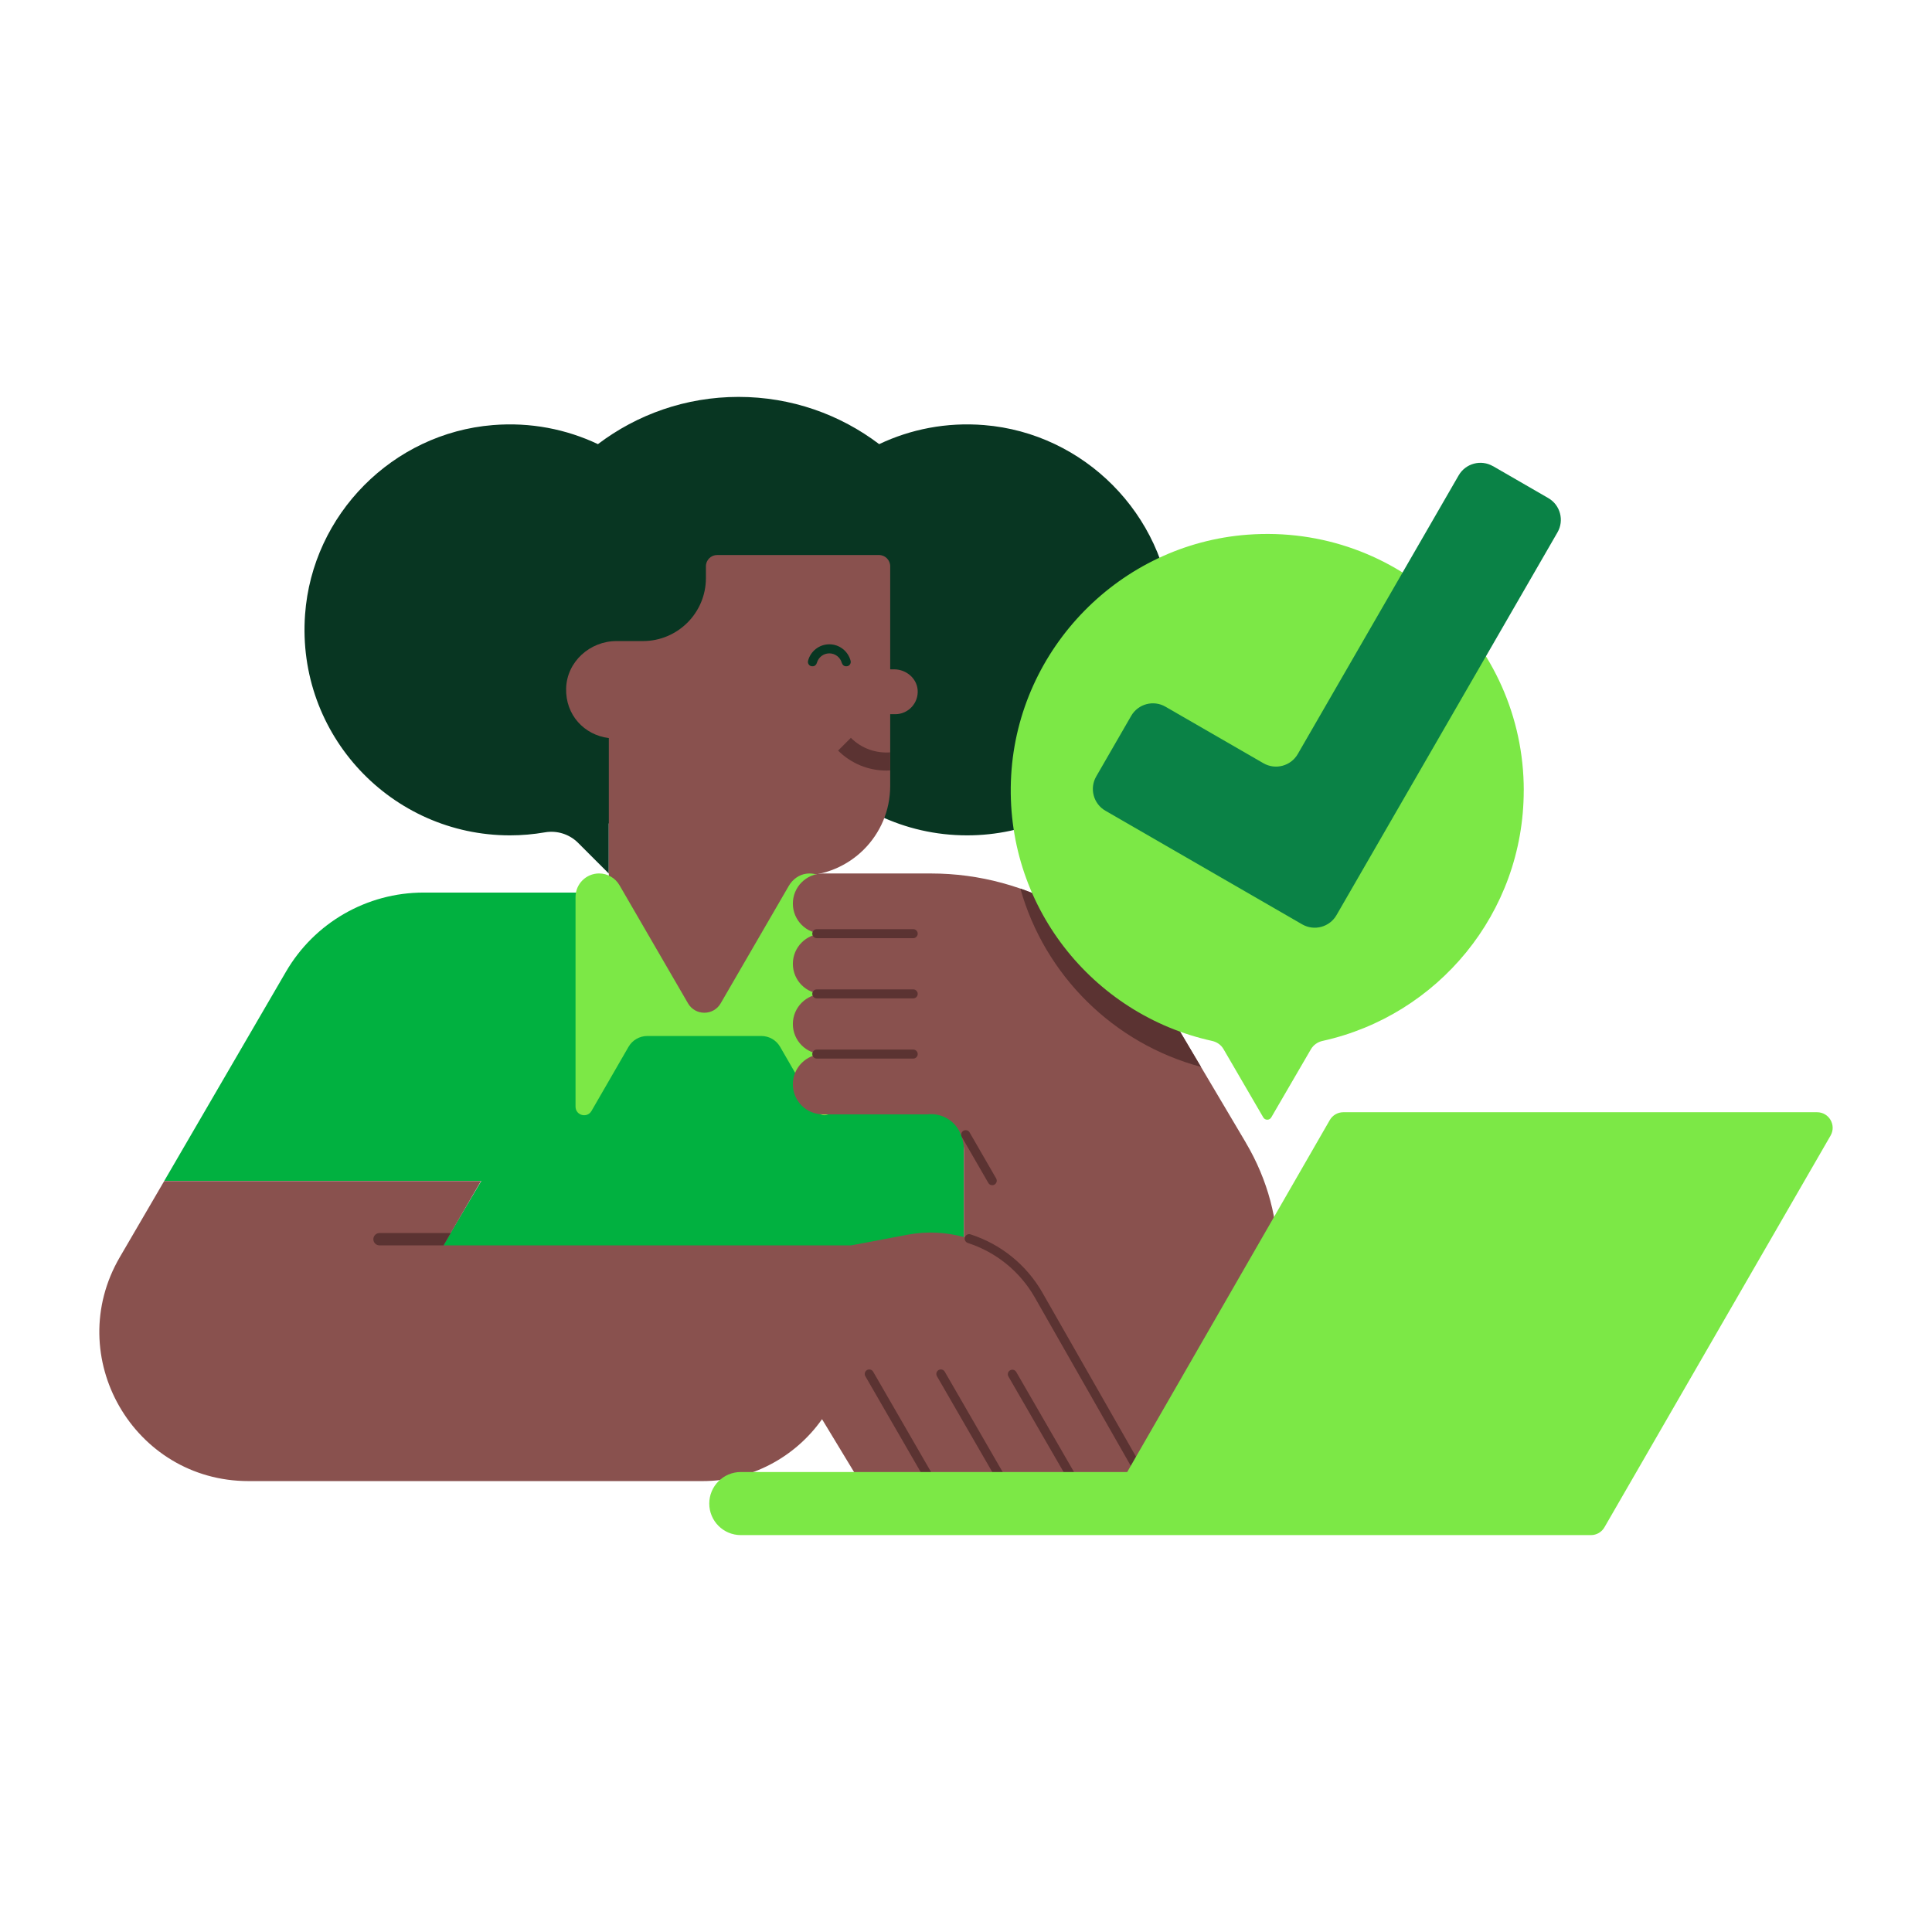 <svg width="1920" height="1920" viewBox="0 0 1920 1920" fill="none" xmlns="http://www.w3.org/2000/svg">
<path d="M978.106 422.45C940.551 419.383 904.943 426.565 873.709 441.377C834.883 411.939 786.481 394.434 733.964 394.434C681.447 394.434 633.081 411.939 594.217 441.377C562.947 426.565 527.337 419.383 489.782 422.45C390.322 430.529 310.387 511.175 303.168 610.71C294.49 730.369 389.012 830.166 506.801 830.166C518.658 830.166 530.255 829.119 541.514 827.174C553.558 825.08 565.864 828.97 574.505 837.61L604.99 868.095V818.234C641.834 842.996 686.159 857.509 733.926 857.509C786.443 857.509 834.807 840.004 873.671 810.567C900.154 823.135 929.78 830.166 961.051 830.166C1078.88 830.166 1173.4 730.369 1164.68 610.71C1157.46 511.175 1077.53 430.529 978.069 422.45H978.106Z" fill="#083622"/>
<path d="M284.166 965.723L163.196 1173.62H478.298L349.062 1391.88H957.869V887.023H420.992C364.623 887.023 312.519 916.984 284.166 965.723Z" fill="#01B140"/>
<path d="M911.939 685.521C910.929 673.775 900.307 665.172 888.524 665.172H884.895C884.895 665.172 884.67 665.06 884.67 664.948V562.719C884.67 556.585 879.695 551.573 873.524 551.573H712.681C706.547 551.573 701.535 556.547 701.535 562.719V574.465C701.535 609.065 673.482 637.08 638.92 637.08H612.698C586.215 637.08 563.361 657.616 562.613 684.061C561.865 710.507 580.642 730.481 605.03 733.473V1025.94H795.422V870.302C844.722 870.302 884.67 830.353 884.67 781.053V709.759H889.684C902.663 709.759 913.061 698.65 911.939 685.446V685.521Z" fill="#89514E"/>
<path d="M801.669 868.207C794.15 869.104 787.643 873.892 783.865 880.438L716.199 997.105C708.98 1009.56 690.95 1009.56 683.731 997.105L615.616 879.691C611.427 872.472 603.721 868.02 595.38 868.02C582.475 868.02 571.965 878.493 571.965 891.435V1099.78C571.965 1108.5 583.485 1111.57 587.824 1104.05L624.63 1040.31C628.445 1033.69 635.553 1029.57 643.221 1029.57H756.671C764.339 1029.57 771.408 1033.65 775.26 1040.31L812.068 1104.05C816.407 1111.57 827.927 1108.5 827.927 1099.78V891.435C827.927 877.558 815.883 866.523 801.669 868.207Z" fill="#7CE846"/>
<path d="M884.709 765.642V747.688C870.682 748.736 856.281 743.947 845.583 733.249L832.902 745.93C846.144 759.171 863.575 765.792 880.968 765.792C882.203 765.792 883.474 765.68 884.709 765.606V765.642Z" fill="#5B3332"/>
<path d="M841.204 662.142H840.755C838.735 662.142 837.126 660.683 836.565 658.738C835.069 653.314 830.094 649.312 824.184 649.312C818.274 649.312 813.299 653.314 811.803 658.738C811.279 660.683 809.635 662.142 807.615 662.142H807.165C804.323 662.142 802.34 659.411 803.05 656.643C805.482 647.254 814.047 640.298 824.184 640.298C834.321 640.298 842.849 647.254 845.318 656.643C846.028 659.411 844.047 662.142 841.204 662.142Z" fill="#083622"/>
<path d="M1237.96 1135.28L1159.75 1003.31C1111.53 919.864 1021.72 868.057 925.367 868.057H817.864C801.33 868.057 787.939 881.448 787.939 897.981C787.939 914.514 801.33 927.905 817.864 927.905C801.33 927.905 787.939 941.296 787.939 957.829C787.939 974.362 801.33 987.753 817.864 987.753C801.33 987.753 787.939 1001.14 787.939 1017.68C787.939 1034.21 801.33 1047.6 817.864 1047.6C801.33 1047.6 787.939 1060.99 787.939 1077.53C787.939 1094.06 801.33 1107.45 817.864 1107.45H922.636V1107.23H925.367C936.663 1107.23 947.099 1113.25 952.747 1123.01C956.113 1129.11 957.872 1135.95 957.872 1142.91V1476.79H1043.42C1218.66 1476.79 1327.32 1286.1 1237.96 1135.35V1135.28Z" fill="#89514E"/>
<path d="M1193.53 1060.28L1159.79 1003.31C1126.87 946.347 1074.58 904.116 1014.02 883.057C1038.26 969.351 1106.78 1037.09 1193.53 1060.25V1060.28Z" fill="#5B3332"/>
<path d="M907.524 983.228H811.728C809.249 983.228 807.24 985.238 807.24 987.717C807.24 990.196 809.249 992.204 811.728 992.204H907.524C910.003 992.204 912.011 990.196 912.011 987.717C912.011 985.238 910.003 983.228 907.524 983.228Z" fill="#5B3332"/>
<path d="M907.524 1043.04H811.728C809.249 1043.04 807.24 1045.05 807.24 1047.53C807.24 1050.01 809.249 1052.02 811.728 1052.02H907.524C910.003 1052.02 912.011 1050.01 912.011 1047.53C912.011 1045.05 910.003 1043.04 907.524 1043.04Z" fill="#5B3332"/>
<path d="M963.566 1125.37C962.327 1123.22 959.583 1122.49 957.436 1123.73C955.289 1124.96 954.552 1127.71 955.791 1129.86L982.191 1175.6C983.43 1177.75 986.176 1178.48 988.323 1177.25C990.471 1176.01 991.205 1173.26 989.966 1171.11L963.566 1125.37Z" fill="#5B3332"/>
<path d="M1134.8 1466.95L1129.19 1457.26L1031.97 1286.7C1015.55 1258.27 989.067 1238.29 958.881 1229.65C940.777 1224.49 921.363 1223.41 902.024 1227.03L845.767 1237.66H440.819L478 1173.69H163.198L119.097 1249.29C61.53 1347.97 132.712 1471.89 246.985 1471.89H478.336H698.316C746.456 1471.89 790.295 1448.17 816.927 1410.36L854.146 1471.81L868.845 1497.25C874.269 1506.64 884.295 1512.44 895.142 1512.44C916.65 1512.44 930.639 1491.04 923.682 1471.85H925.291L939.953 1497.25C945.377 1506.64 955.401 1512.44 966.248 1512.44C987.756 1512.44 1001.75 1491.04 994.79 1471.85H996.397L1011.06 1497.25C1016.48 1506.64 1026.51 1512.44 1037.36 1512.44C1058.86 1512.44 1072.85 1491.04 1065.9 1471.85H1067.51L1082.17 1497.25C1087.59 1506.64 1097.62 1512.44 1108.46 1512.44C1131.84 1512.44 1146.43 1487.15 1134.76 1466.88L1134.8 1466.95Z" fill="#89514E"/>
<path d="M440.782 1237.66H377.156C373.79 1237.66 371.021 1234.93 371.021 1231.52C371.021 1228.16 373.753 1225.39 377.156 1225.39H447.927L440.82 1237.62L440.782 1237.66Z" fill="#5B3332"/>
<path d="M1009.93 1363.45C1008.7 1361.31 1005.95 1360.57 1003.8 1361.81C1001.66 1363.05 1000.92 1365.79 1002.16 1367.94L1061.34 1470.44C1062.58 1472.58 1065.32 1473.32 1067.47 1472.08C1069.61 1470.84 1070.35 1468.09 1069.11 1465.95L1009.93 1363.45Z" fill="#5B3332"/>
<path d="M1138.69 1464.71L1035.86 1284.49L1031.97 1286.7L1035.86 1284.45C1019.93 1256.85 994.713 1236.46 964.527 1226.7C962.133 1225.91 959.553 1227.33 958.88 1229.77C958.206 1232.12 959.552 1234.52 961.871 1235.26C989.888 1244.39 1013.3 1263.32 1028.12 1288.94L1125.33 1459.51L1130.42 1468.3C1135.09 1476.41 1135.73 1486.51 1131.17 1494.71C1126.53 1503.05 1118.04 1508.02 1108.54 1508.02V1517C1121.14 1517 1132.4 1510.49 1138.72 1499.57C1145.01 1488.65 1145.01 1475.63 1138.72 1464.71H1138.69Z" fill="#5B3332"/>
<path d="M938.895 1363.19C937.655 1361.04 934.912 1360.31 932.765 1361.55C930.618 1362.79 929.881 1365.53 931.121 1367.68L990.296 1470.17C991.535 1472.32 994.281 1473.06 996.428 1471.82C998.574 1470.58 999.31 1467.83 998.07 1465.69L938.895 1363.19Z" fill="#5B3332"/>
<path d="M867.745 1363.19C866.505 1361.04 863.761 1360.31 861.614 1361.55C859.468 1362.79 858.731 1365.53 859.97 1367.68L919.146 1470.17C920.385 1472.32 923.13 1473.06 925.277 1471.82C927.424 1470.58 928.159 1467.83 926.92 1465.69L867.745 1363.19Z" fill="#5B3332"/>
<path d="M1805.84 1105.32H1334.99C1329.45 1105.32 1324.33 1108.27 1321.56 1113.06L1120.21 1462.87H736.207C718.889 1462.87 704.862 1476.9 704.862 1494.22C704.862 1511.54 718.889 1525.57 736.207 1525.57H1581.08C1586.61 1525.57 1591.74 1522.61 1594.47 1517.82L1819.2 1128.55C1825.15 1118.22 1817.7 1105.32 1805.81 1105.32H1805.84Z" fill="#7CE846"/>
<path d="M1514.31 785.542C1514.31 638.24 1389.38 520.153 1239.72 531.375C1113.33 540.838 1012.11 644.077 1004.89 770.618C997.557 899.142 1085.53 1008.4 1204.63 1034.47C1209.34 1035.52 1213.46 1038.36 1215.89 1042.55L1255.43 1110.48C1257.19 1113.51 1261.6 1113.51 1263.36 1110.48L1302.75 1042.78C1305.25 1038.48 1309.52 1035.48 1314.38 1034.44C1428.73 1009.26 1514.27 907.445 1514.27 785.542H1514.31Z" fill="#7CE846"/>
<path d="M1483.75 463.26L1538.66 494.98C1550.6 501.862 1554.71 517.162 1547.79 529.094L1328.19 909.466C1321.3 921.399 1306 925.513 1294.07 918.593L1098.55 805.704C1086.62 798.821 1082.51 783.522 1089.43 771.59L1124.14 711.444C1131.02 699.512 1146.32 695.395 1158.25 702.315L1255.58 758.498C1267.51 765.381 1282.81 761.304 1289.7 749.371L1449.6 472.424C1456.48 460.491 1471.78 456.377 1483.72 463.297L1483.75 463.26Z" fill="#0A8246"/>
<path d="M907.524 923.379H811.728C809.249 923.379 807.24 925.39 807.24 927.869C807.24 930.348 809.249 932.356 811.728 932.356H907.524C910.003 932.356 912.011 930.348 912.011 927.869C912.011 925.39 910.003 923.379 907.524 923.379Z" fill="#5B3332"/>
</svg>
